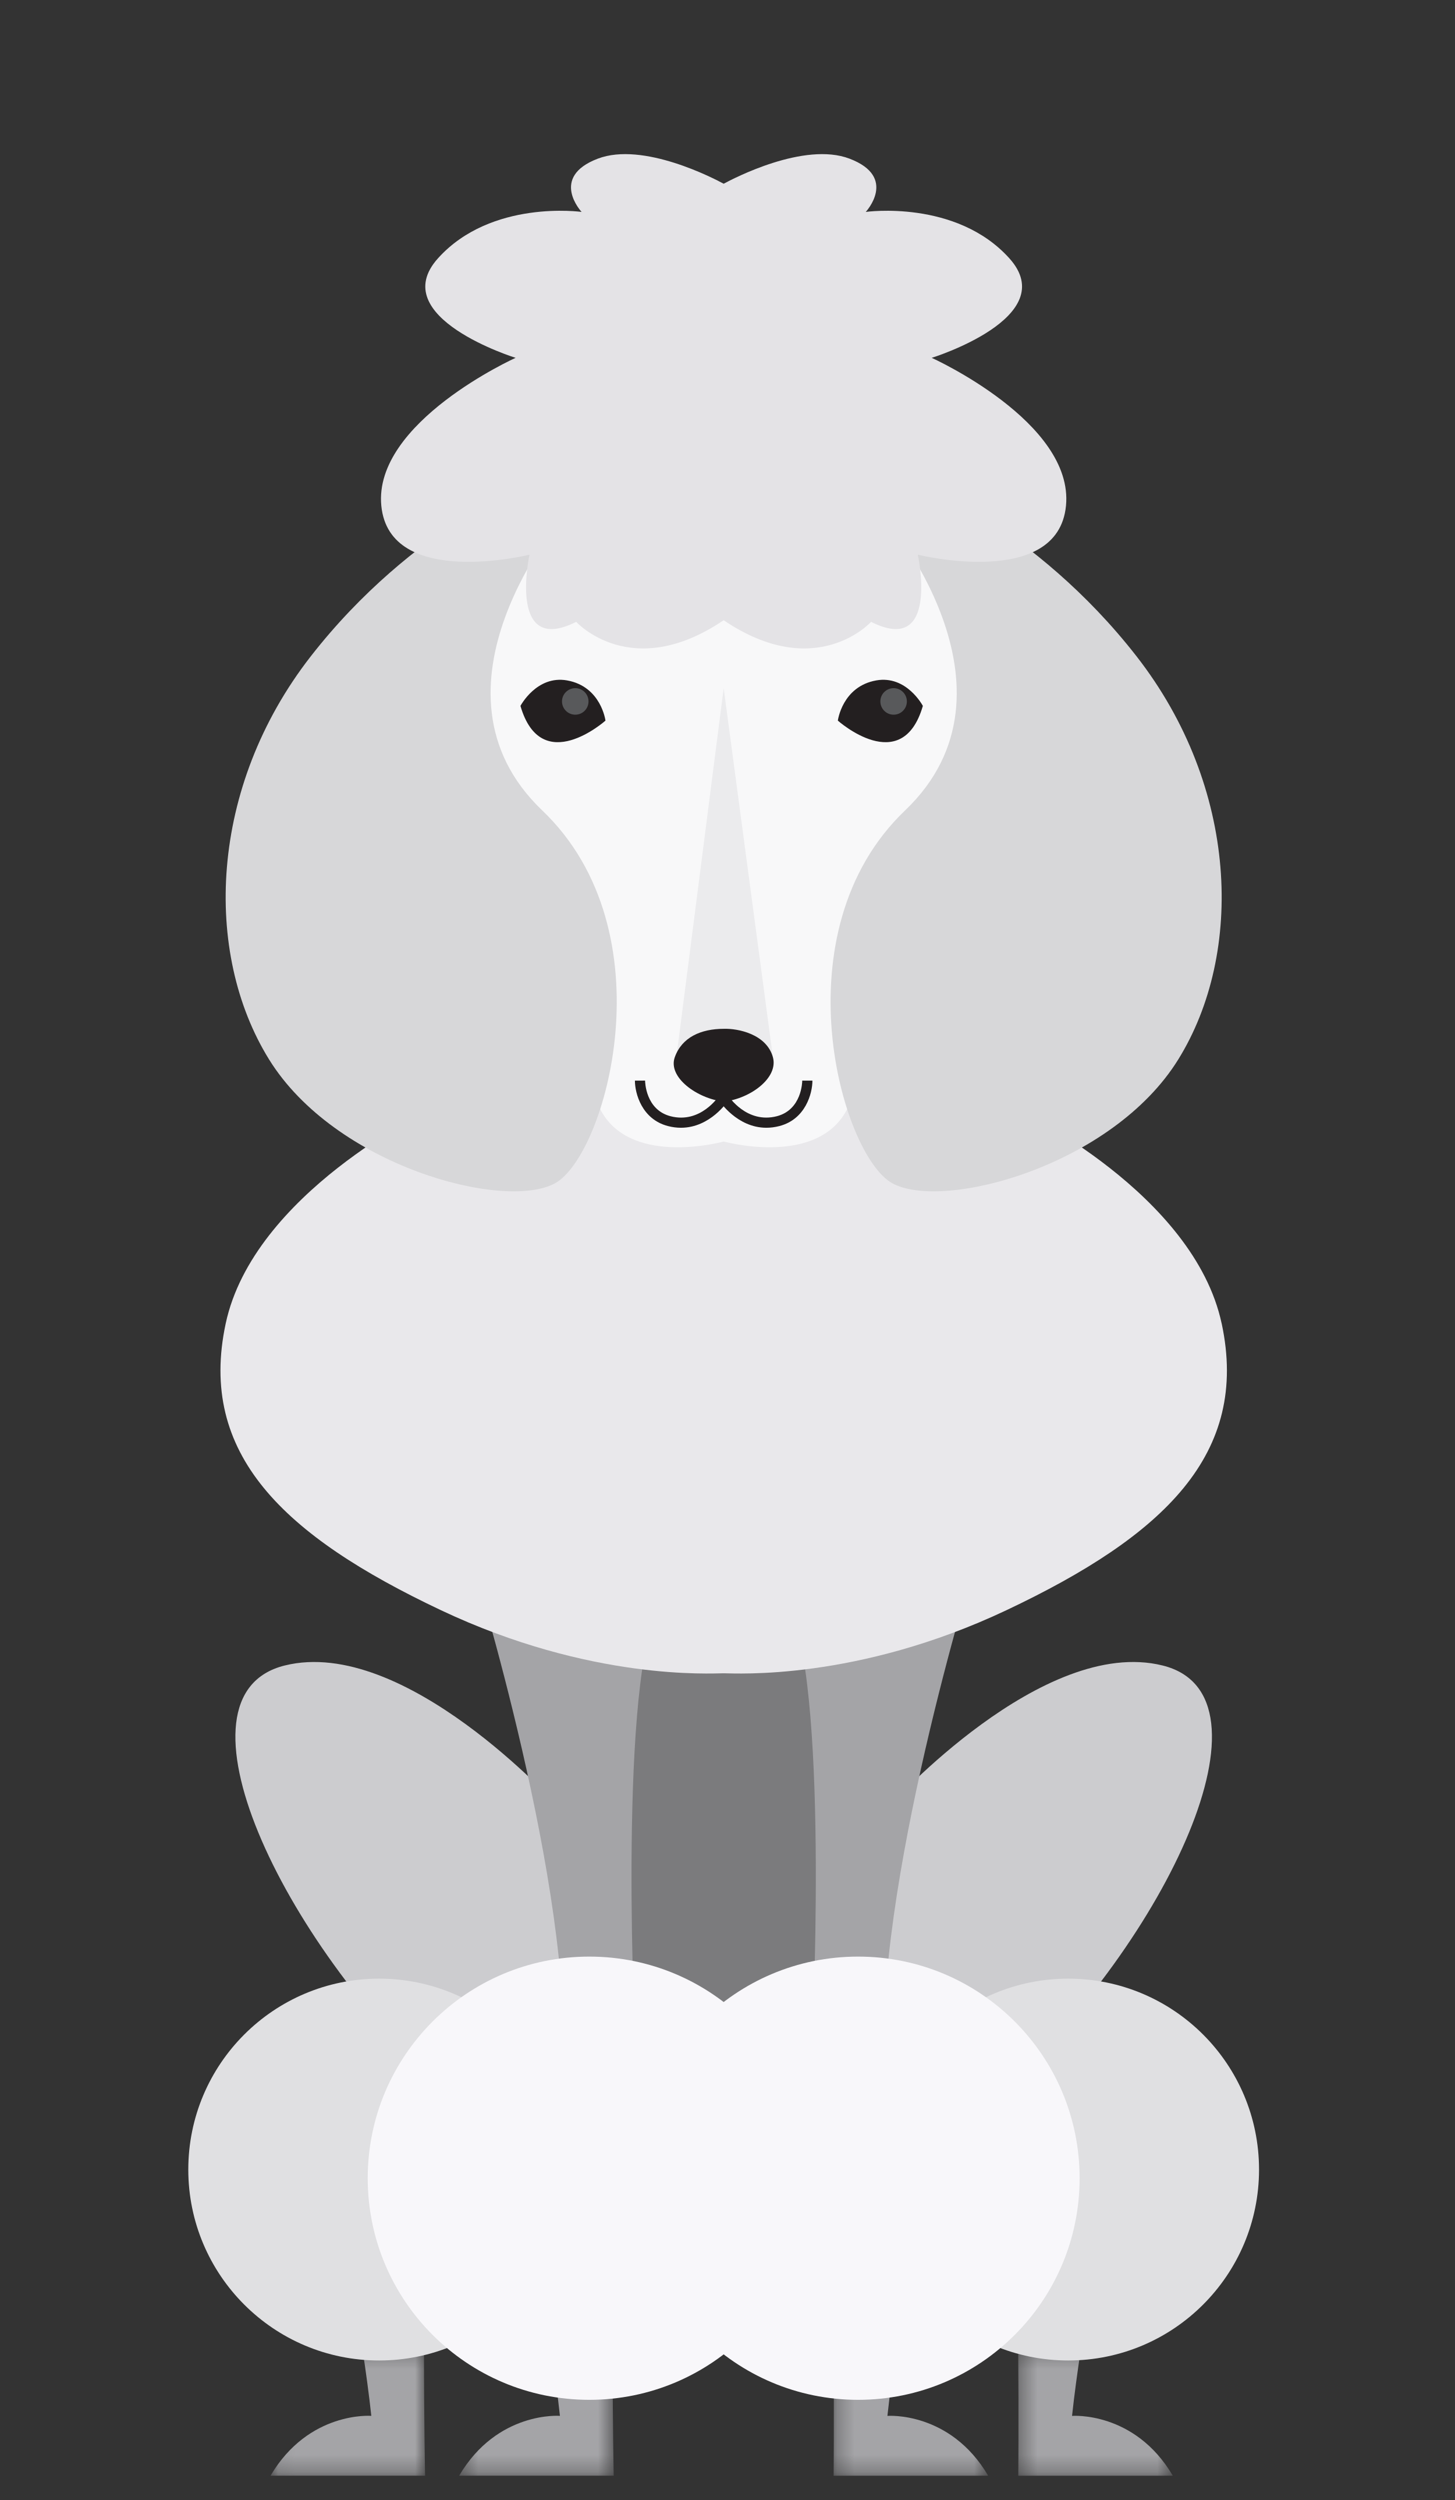 <svg height="146" viewBox="0 0 85 146" width="85" xmlns="http://www.w3.org/2000/svg" xmlns:xlink="http://www.w3.org/1999/xlink"><rect x="0" y="0" width="85" height="146" fill="#333333" stroke="none"/><mask id="a" fill="#fff"><path d="m.383.281h9.029v7.439h-9.029z" fill="#fff" fill-rule="evenodd"/></mask><mask id="b" fill="#fff"><path d="m.054.281h9.029v7.439h-9.029z" fill="#fff" fill-rule="evenodd"/></mask><mask id="c" fill="#fff"><path d="m.281.281h9.033v7.439h-9.033z" fill="#fff" fill-rule="evenodd"/></mask><mask id="d" fill="#fff"><path d="m.376.281h9.033v7.439h-9.033z" fill="#fff" fill-rule="evenodd"/></mask><g fill="none" fill-rule="evenodd" transform="translate(11 9)"><g fill="#a4a4a7"><path d="m5.747.281c.21 1.386.39 2.718.523 3.943 0 0-3.656-.292-5.887 3.494l9.029.002s-.065-3.104-.065-7.44z" mask="url(#a)" transform="translate(15.441 127.858)"/><path d="m5.418.281c.21 1.386.39 2.718.523 3.943 0 0-3.656-.292-5.887 3.494l9.029.002s-.065-3.104-.065-7.44z" mask="url(#b)" transform="translate(4.751 127.858)"/><path d="m3.427 4.225c.133-1.226.312-2.557.523-3.943h-3.669c.035 4.335.004 7.44.004 7.44l9.029-.002c-2.231-3.786-5.887-3.494-5.887-3.494" mask="url(#c)" transform="translate(37.415 127.858)"/><path d="m3.523 4.225c.133-1.226.312-2.557.523-3.943h-3.669c.035 4.335.004 7.44.004 7.44l9.029-.002c-2.231-3.786-5.887-3.494-5.887-3.494" mask="url(#d)" transform="translate(48.105 127.858)"/></g><path d="m21.334 70.661 2.09 45.802 12.897 2.814 10.718-.385-6.4-8.189 1.185-32.345-12.172-6.198z" fill="#7b7b7d"/><path d="m21.556 96.438s-8.927-9.915-15.926-8.175c-7 1.74-.203 16.043 9.332 24.767 9.536 8.724 5.783 1.116 5.783 1.116l3.449-4.159s.406-4.057.305-5.478c-.102-1.42-2.942-8.071-2.942-8.071" fill="#cccccf"/><path d="m22.299 117.7c0-6.158-4.992-11.15-11.15-11.15-6.157 0-11.149 4.992-11.149 11.15 0 6.157 4.992 11.149 11.149 11.149 6.158 0 11.15-4.992 11.15-11.149" fill="#e0e0e2"/><path d="m40.996 96.438s8.927-9.915 15.926-8.175c7 1.74.203 16.043-9.332 24.767-9.536 8.724-5.783 1.116-5.783 1.116l-3.449-4.159s-.406-4.057-.305-5.478c.102-1.42 2.942-8.071 2.942-8.071" fill="#cccccf"/><path d="m40.253 117.7c0-6.158 4.992-11.15 11.15-11.15 6.157 0 11.149 4.992 11.149 11.15 0 6.157-4.992 11.149-11.149 11.149-6.158 0-11.15-4.992-11.15-11.149" fill="#e0e0e2"/><path d="m16.607 82.294s5.963 19.172 5.254 29.62l4.261-1.42s-1.014-20.085 1.217-25.461c2.232-5.376-5.365-3.652-5.365-3.652s-2.04-.729-2.75-.263c-.71.466-2.615 1.176-2.615 1.176" fill="#a4a4a7"/><path d="m45.945 82.294s-5.963 19.172-5.254 29.62l-4.261-1.42s1.015-20.085-1.217-25.461c-2.232-5.376 5.365-3.652 5.365-3.652s2.04-.729 2.75-.263c.71.466 2.615 1.176 2.615 1.176" fill="#a4a4a7"/><path d="m36.366 118.204c0-7.148-5.794-12.942-12.942-12.942-7.148 0-12.942 5.794-12.942 12.942 0 7.147 5.794 12.942 12.942 12.942 7.148 0 12.942-5.795 12.942-12.942" fill="#f8f7fa"/><path d="m26.186 118.204c0-7.148 5.794-12.942 12.942-12.942 7.148 0 12.942 5.794 12.942 12.942 0 7.147-5.794 12.942-12.942 12.942-7.148 0-12.942-5.795-12.942-12.942" fill="#f8f7fa"/><path d="m60.369 68.296c-1.625-7.608-11.866-12.477-11.866-12.477l-5.478-1.522-1.115-4.057-10.633 5.763-10.634-5.763-1.116 4.057-5.477 1.522s-10.241 4.869-11.866 12.477c-1.625 7.608 3.345 12.375 12.577 16.738 8.752 4.135 15.799 3.683 16.517 3.683.718 0 7.764.452 16.516-3.683 9.231-4.362 14.202-9.129 12.577-16.738" fill="#e9e8eb"/><path d="m47.04 35.282c-1.674-11.259-8.368-15.976-8.368-15.976l-7.395 1.962-7.396-1.962s-6.694 4.717-8.368 15.976c0 0 7.76 5.173 8.368 9.281.609 4.108-1.522 6.847 0 10.803 1.432 3.724 6.774 2.459 7.396 2.298.621.16 5.963 1.425 7.395-2.298 1.522-3.956-.609-6.695 0-10.803.609-4.109 8.368-9.281 8.368-9.281" fill="#f8f8f9"/><path d="m20.474 18.851s-7.371 2.84-13.323 10.482c-5.951 7.642-6.289 17.312-2.434 23.534 3.854 6.222 13.728 8.859 16.704 7.236 2.975-1.623 6.695-14.675-.744-21.776-7.438-7.101 1.22-17.18 1.22-17.18z" fill="#d7d7d9"/><path d="m42.078 18.851s7.371 2.84 13.323 10.482c5.951 7.642 6.289 17.312 2.434 23.534-3.854 6.222-13.728 8.859-16.704 7.236s-6.695-14.675.744-21.776c7.438-7.101-1.22-17.18-1.22-17.18z" fill="#d7d7d9"/><path d="m19.404 32.225s.948-1.806 2.724-1.49c1.99.355 2.243 2.348 2.243 2.348s-3.747 3.341-4.966-.858" fill="#231f20"/><path d="m21.832 31.962c0-.428.347-.775.775-.775.428 0 .774.347.774.775s-.347.775-.774.775c-.428 0-.775-.347-.775-.775" fill="#58595b"/><path d="m42.913 32.225s-.948-1.806-2.724-1.49c-1.99.355-2.243 2.348-2.243 2.348s3.747 3.341 4.966-.858" fill="#231f20"/><path d="m41.979 31.962c0-.428-.347-.775-.775-.775-.428 0-.774.347-.774.775s.347.775.774.775c.428 0 .775-.347.775-.775" fill="#58595b"/><path d="m28.781 56.859c-.241 0-.495-.03-.763-.1-1.525-.397-1.927-1.909-1.927-2.653l.594-.001c.001.069.026 1.7 1.483 2.08 1.754.457 2.814-1.15 2.858-1.219l.501.32c-.011.018-1.027 1.573-2.746 1.573" fill="#231f20"/><path d="m33.771 56.859c-1.719 0-2.734-1.555-2.745-1.573l.5-.32c.045.068 1.099 1.673 2.858 1.219 1.457-.379 1.482-2.01 1.483-2.08l.594.001c0 .744-.403 2.257-1.927 2.653-.268.069-.523.1-.763.1" fill="#231f20"/><path d="m43.431 11.897s7.642-2.367 4.531-5.816c-3.11-3.449-8.386-2.705-8.386-2.705s1.894-2.029-.946-3.11c-2.651-1.01-6.81 1.169-7.354 1.464-.543-.295-4.702-2.474-7.354-1.464-2.84 1.081-.946 3.11-.946 3.11s-5.275-.744-8.386 2.705c-3.111 3.449 4.531 5.816 4.531 5.816s-8.318 3.751-7.845 8.638 8.656 2.858 8.656 2.858-1.302 5.951 2.73 3.922c0 0 3.214 3.557 8.613-.095 5.4 3.652 8.613.095 8.613.095 4.032 2.029 2.73-3.922 2.73-3.922s8.183 2.029 8.656-2.858-7.845-8.638-7.845-8.638" fill="#e4e3e6"/><path d="m28.553 52.434 2.724-21.247 2.876 21.553h-3.418z" fill="#ebebed"/><path d="m34.153 52.741c-.373-1.352-2.039-1.687-2.867-1.66-1.336 0-2.451.493-2.866 1.66-.415 1.168 1.297 2.412 2.866 2.594 1.57-.182 3.196-1.4 2.867-2.594" fill="#231f20"/></g></svg>